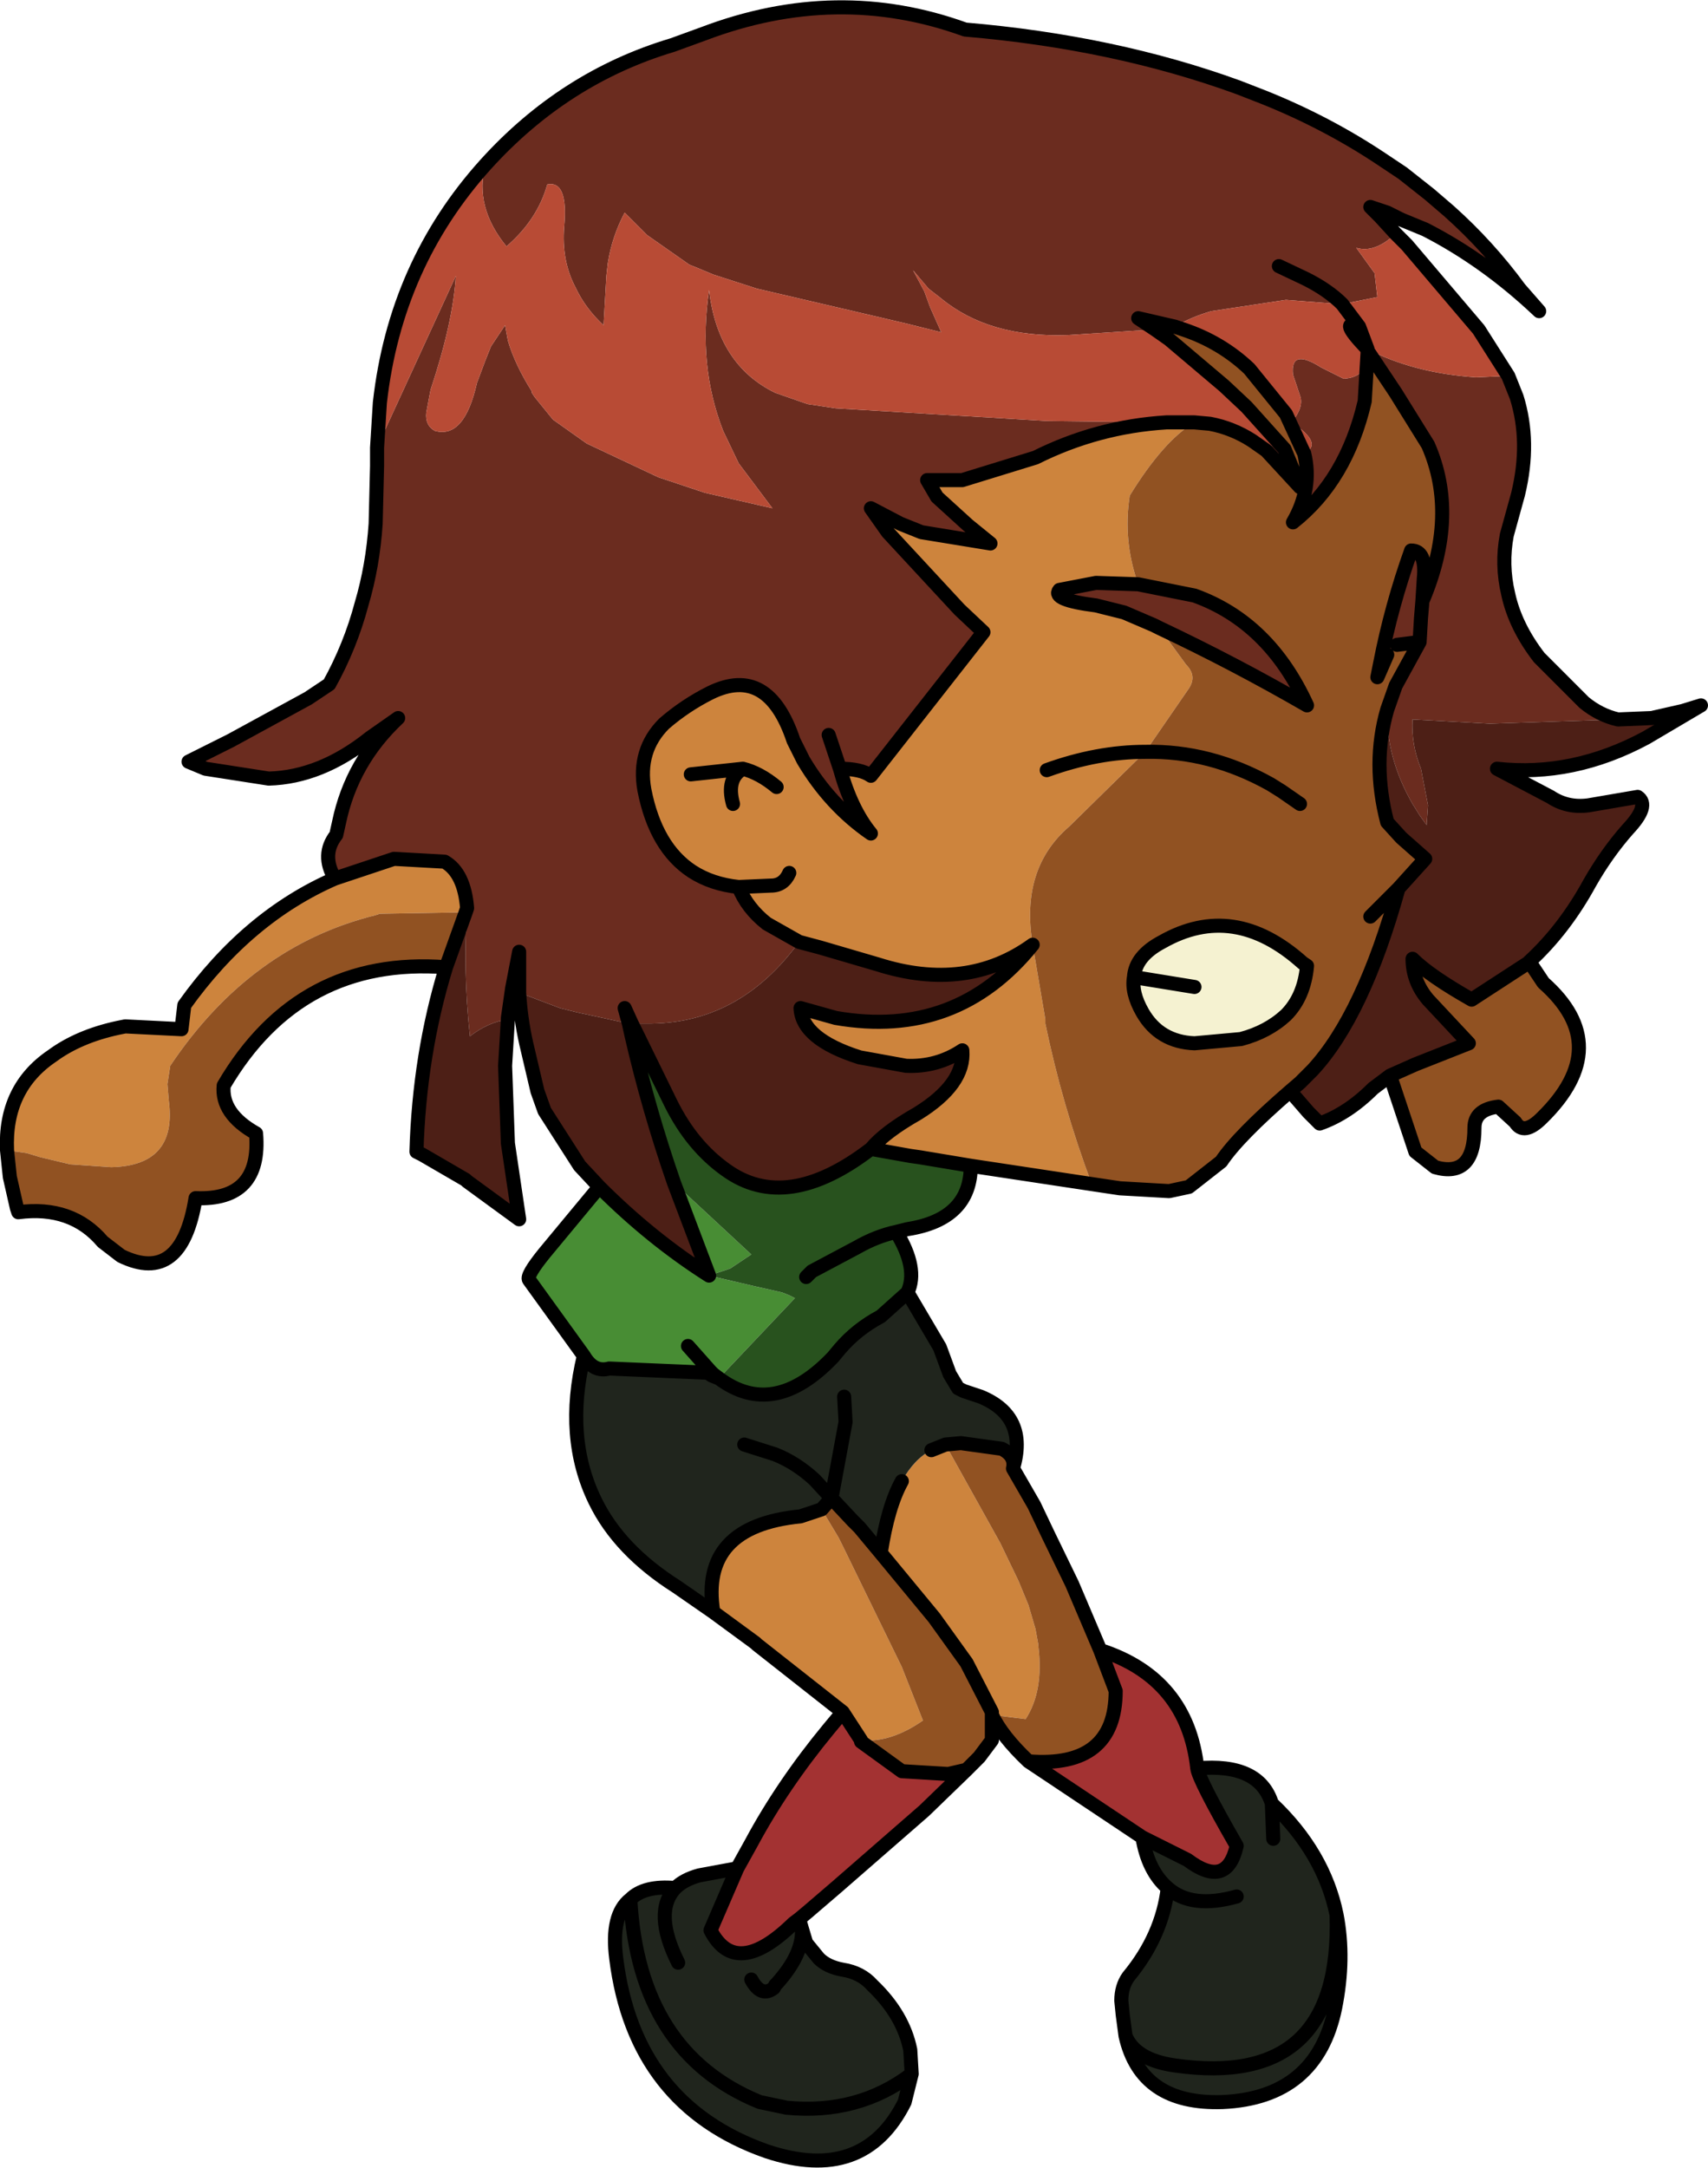 <?xml version="1.0" encoding="UTF-8" standalone="no"?>
<svg xmlns:xlink="http://www.w3.org/1999/xlink" height="77.0px" width="60.7px" xmlns="http://www.w3.org/2000/svg">
  <g transform="matrix(1.0, 0.0, 0.0, 1.0, 13.95, -22.2)">
    <path d="M39.65 35.55 L39.95 36.3 Q40.45 37.9 40.0 39.75 L39.6 41.2 Q39.4 42.25 39.65 43.3 39.9 44.45 40.75 45.55 L42.35 47.15 Q42.9 47.6 43.55 47.75 L39.0 47.9 36.25 47.75 Q36.2 48.65 36.55 49.5 L36.8 50.8 36.75 51.5 36.5 51.15 36.25 50.75 Q35.3 49.1 35.35 47.4 L35.65 46.55 36.5 45.0 36.55 44.15 36.6 43.55 36.55 44.15 36.5 45.0 35.7 45.1 35.35 45.45 35.0 46.25 35.1 45.75 Q35.5 43.7 36.2 41.75 36.75 41.75 36.65 42.75 L36.6 43.55 Q37.9 40.5 36.8 38.0 L35.65 36.15 34.65 34.65 34.65 34.6 Q36.3 35.45 38.5 35.6 L39.65 35.55 M4.5 57.45 L4.5 56.0 4.25 57.3 4.1 58.35 4.1 58.4 Q3.4 58.5 2.75 59.0 2.5 56.6 2.65 54.6 L2.65 54.45 Q2.55 53.2 1.85 52.8 L0.05 52.7 -2.05 53.4 Q-2.55 52.55 -2.0 51.85 L-1.9 51.4 Q-1.45 49.25 0.2 47.7 L-0.8 48.4 Q-2.55 49.8 -4.4 49.85 L-6.65 49.5 -7.25 49.25 -5.75 48.5 -3.0 47.0 -2.25 46.5 Q-1.5 45.15 -1.1 43.65 -0.7 42.3 -0.6 40.8 L-0.55 38.75 -0.55 38.45 -0.55 38.1 -0.35 37.65 2.25 32.0 Q2.15 33.65 1.35 36.05 L1.2 36.85 Q1.15 37.3 1.5 37.5 2.55 37.8 3.0 35.8 L3.3 35.0 3.5 34.5 4.0 33.75 4.1 34.3 Q4.35 35.15 4.95 36.1 L4.95 36.15 5.05 36.3 5.7 37.1 6.9 37.95 9.45 39.15 10.5 39.5 11.1 39.7 13.5 40.25 12.3 38.65 11.75 37.5 Q10.85 35.2 11.25 32.5 11.55 35.15 13.6 36.15 L14.75 36.55 15.75 36.7 23.25 37.15 27.5 37.2 Q25.05 37.35 22.85 38.45 L20.25 39.25 19.0 39.25 19.35 39.85 20.45 40.85 21.25 41.5 18.8 41.1 18.05 40.8 17.0 40.25 17.6 41.1 20.15 43.85 21.0 44.65 17.0 49.75 Q16.65 49.5 15.9 49.5 16.3 50.95 17.0 51.8 15.55 50.8 14.6 49.2 L14.25 48.5 Q13.35 45.8 11.3 46.8 10.4 47.25 9.65 47.9 8.7 48.85 8.95 50.25 9.35 52.3 10.65 53.15 11.35 53.6 12.3 53.7 12.6 54.45 13.3 55.0 L14.45 55.65 Q12.3 58.6 9.0 58.55 L8.5 58.55 8.25 58.0 8.4 58.55 6.55 58.15 5.95 58.0 4.5 57.45 M3.3 28.05 Q6.1 24.95 9.95 23.8 L11.05 23.4 Q15.8 21.6 20.35 23.25 25.65 23.7 30.05 25.3 L30.95 25.65 Q33.2 26.55 35.15 27.85 L35.9 28.35 36.85 29.1 37.55 29.7 Q38.95 30.95 40.05 32.45 L40.75 33.25 Q38.85 31.45 36.7 30.35 L35.85 30.0 35.35 29.75 34.75 29.55 35.1 29.9 35.65 30.5 Q34.9 31.2 34.25 31.0 L34.9 31.9 35.0 32.75 33.75 33.0 33.7 33.0 31.75 32.85 29.1 33.25 Q28.4 33.45 27.8 33.8 L26.5 33.5 27.1 33.9 24.0 34.1 Q21.2 34.2 19.5 32.8 L19.05 32.45 18.5 31.8 18.9 32.55 19.1 33.1 19.5 34.0 18.3 33.7 17.45 33.5 12.95 32.45 11.4 31.95 10.8 31.7 10.55 31.6 9.05 30.55 8.25 29.75 Q7.8 30.6 7.65 31.55 L7.6 32.0 7.5 33.75 Q6.85 33.15 6.5 32.4 6.0 31.45 6.1 30.25 6.25 28.6 5.5 28.75 5.15 30.0 4.05 30.95 2.9 29.55 3.3 28.05 M28.5 37.2 L28.9 37.2 29.05 37.25 28.5 37.2 M30.55 37.85 L31.7 38.15 32.25 39.5 31.05 38.2 30.55 37.85 M34.65 34.75 L34.55 36.45 Q33.9 39.25 32.0 40.75 32.7 39.55 32.4 38.3 33.1 37.95 31.95 37.2 32.4 36.65 32.25 36.25 L32.0 35.5 Q31.9 34.55 33.0 35.25 L33.8 35.65 Q34.65 35.6 34.65 34.75 M31.5 31.65 L32.45 32.1 Q33.25 32.5 33.75 33.0 33.25 32.5 32.45 32.1 L31.5 31.65 M27.25 44.5 L27.05 44.4 26.0 43.95 25.0 43.7 Q23.4 43.5 23.7 43.15 L25.0 42.9 26.5 42.95 28.5 43.35 Q31.15 44.3 32.5 47.25 29.9 45.75 27.25 44.5 M15.5 48.3 L15.9 49.5 15.5 48.3" fill="#6b2c1f" fill-rule="evenodd" stroke="none"/>
    <path d="M24.85 64.25 L20.55 63.6 18.75 63.3 18.4 63.25 17.0 63.0 Q17.5 62.4 18.65 61.75 20.35 60.7 20.25 59.5 19.35 60.1 18.25 60.05 L16.6 59.75 Q14.55 59.1 14.5 58.0 L15.75 58.35 Q20.05 59.1 22.75 55.75 20.4 57.45 17.25 56.45 L15.2 55.85 14.45 55.65 13.3 55.0 Q12.6 54.45 12.3 53.7 11.35 53.6 10.65 53.15 9.35 52.3 8.95 50.25 8.7 48.85 9.65 47.9 10.4 47.25 11.3 46.8 13.35 45.8 14.25 48.5 L14.6 49.2 Q15.55 50.8 17.0 51.8 16.3 50.95 15.9 49.5 16.65 49.5 17.0 49.75 L21.0 44.65 20.15 43.85 17.6 41.1 17.0 40.25 18.05 40.8 18.8 41.1 21.25 41.5 20.45 40.85 19.35 39.85 19.0 39.25 20.25 39.25 22.85 38.45 Q25.05 37.35 27.5 37.2 L27.85 37.2 28.5 37.2 Q27.4 37.85 26.2 39.8 25.95 41.4 26.5 42.95 L25.0 42.9 23.7 43.15 Q23.4 43.5 25.0 43.7 L26.0 43.95 27.05 44.4 27.25 44.5 28.2 45.8 Q28.6 46.2 28.3 46.65 L26.75 48.9 24.05 51.55 Q22.3 53.05 22.75 55.75 L23.2 58.4 23.2 58.55 Q23.8 61.45 24.85 64.25 M16.0 83.0 L12.95 80.6 12.9 80.55 11.4 79.45 Q10.9 76.4 14.5 76.05 L15.25 75.8 15.85 76.8 16.0 77.1 18.1 81.4 18.85 83.3 Q17.7 84.1 16.65 84.0 L16.0 83.0 M-13.7 63.05 Q-13.8 60.85 -12.1 59.7 -11.15 59.0 -9.75 58.7 L-9.5 58.65 -7.5 58.75 -7.4 57.9 Q-5.15 54.75 -2.05 53.4 L0.05 52.7 1.85 52.8 Q2.55 53.2 2.65 54.45 L2.6 54.6 -0.45 54.65 -0.6 54.7 Q-5.05 55.8 -7.9 60.05 L-8.0 60.7 -7.95 61.3 Q-7.65 63.6 -10.0 63.65 L-11.45 63.55 -12.5 63.3 -13.0 63.15 -13.7 63.05 M14.1 53.2 Q13.9 53.65 13.45 53.65 L12.3 53.7 13.45 53.65 Q13.9 53.65 14.1 53.2 M34.65 34.6 L34.65 34.65 34.65 34.75 34.65 34.6 M19.15 73.7 L19.65 73.5 21.6 77.0 22.25 78.35 22.6 79.2 22.85 80.05 22.95 80.6 22.95 80.65 Q23.15 82.25 22.5 83.25 L21.3 83.1 21.3 83.0 20.4 81.25 19.25 79.65 17.35 77.35 Q17.6 75.7 18.1 74.8 18.55 74.0 19.15 73.7 M23.25 49.55 Q25.05 48.9 26.75 48.9 25.05 48.9 23.25 49.55 M10.6 49.7 L12.45 49.5 Q13.05 49.65 13.65 50.15 13.05 49.65 12.45 49.5 11.85 49.85 12.1 50.75 11.85 49.85 12.45 49.5 L10.6 49.7" fill="#cd843d" fill-rule="evenodd" stroke="none"/>
    <path d="M6.8 70.35 L4.85 67.65 Q4.75 67.5 5.4 66.7 L7.35 64.35 Q9.2 66.2 11.25 67.5 L10.0 64.2 12.75 66.75 12.0 67.25 11.25 67.5 12.75 67.85 13.85 68.1 14.1 68.2 14.3 68.3 11.6 71.15 11.35 71.05 11.2 70.95 7.7 70.8 Q7.15 70.95 6.8 70.35 M8.4 58.55 L8.25 58.0 8.5 58.55 8.4 58.55 M10.5 70.0 L11.3 70.9 11.4 71.0 11.6 71.15 11.4 71.0 11.3 70.9 10.5 70.0" fill="#488d34" fill-rule="evenodd" stroke="none"/>
    <path d="M18.3 68.1 L19.45 70.05 19.8 71.0 20.1 71.5 20.3 71.6 20.9 71.8 Q22.6 72.5 22.05 74.35 22.15 73.9 21.65 73.65 L20.2 73.45 19.65 73.5 19.15 73.7 Q18.55 74.0 18.1 74.8 17.6 75.7 17.35 77.35 L16.6 76.45 16.35 76.2 15.6 75.4 15.25 75.8 14.5 76.05 Q10.9 76.4 11.4 79.45 L10.1 78.55 Q8.05 77.25 7.2 75.5 6.1 73.25 6.8 70.35 7.15 70.95 7.7 70.8 L11.2 70.95 11.35 71.05 11.6 71.15 Q13.55 72.6 15.65 70.4 L15.9 70.1 Q16.5 69.4 17.35 68.95 L18.3 68.1 M28.6 85.0 Q30.8 84.8 31.25 86.25 33.1 88.0 33.55 90.2 33.85 91.75 33.5 93.5 32.85 96.7 29.5 96.85 26.6 96.95 26.05 94.5 L25.95 93.75 25.9 93.25 Q25.9 92.75 26.15 92.4 27.35 90.95 27.55 89.25 26.85 88.65 26.65 87.45 L28.25 88.25 Q29.65 89.3 30.0 87.75 28.65 85.4 28.6 85.0 M14.45 90.35 L14.55 90.7 14.7 91.2 15.15 91.75 Q15.45 92.05 16.0 92.15 16.65 92.25 17.05 92.7 18.15 93.75 18.4 95.0 L18.45 95.85 18.2 96.85 Q16.75 99.75 13.3 98.6 8.6 96.95 7.95 91.75 7.75 90.2 8.45 89.65 8.95 89.15 10.05 89.25 10.35 88.95 10.9 88.8 L12.25 88.55 11.3 90.75 Q12.2 92.5 14.25 90.5 L14.45 90.35 M16.05 71.8 L16.1 72.7 15.6 75.4 15.0 74.75 Q14.35 74.15 13.6 73.85 L12.5 73.5 13.6 73.85 Q14.35 74.15 15.0 74.75 L15.6 75.4 16.1 72.7 16.05 71.8 M10.15 91.9 Q9.25 90.1 10.05 89.25 9.25 90.1 10.15 91.9 M18.45 95.85 Q16.55 97.3 14.0 97.05 L13.05 96.85 Q8.75 95.1 8.45 89.65 8.75 95.1 13.05 96.85 L14.0 97.05 Q16.55 97.3 18.45 95.85 M12.75 92.5 Q13.1 93.15 13.55 92.8 L13.6 92.7 13.65 92.65 Q14.6 91.6 14.55 90.7 14.6 91.6 13.65 92.65 L13.6 92.7 13.55 92.8 Q13.1 93.15 12.75 92.5 M31.3 87.5 L31.25 86.25 31.3 87.5 M33.55 90.2 Q33.75 96.4 27.8 95.55 26.4 95.35 26.05 94.5 26.4 95.35 27.8 95.55 33.75 96.4 33.55 90.2 M30.0 89.55 Q28.4 90.0 27.55 89.25 28.4 90.0 30.0 89.55" fill="#20251d" fill-rule="evenodd" stroke="none"/>
    <path d="M25.15 80.8 Q28.25 81.8 28.6 85.0 28.65 85.4 30.0 87.75 29.65 89.3 28.25 88.25 L26.65 87.45 22.6 84.75 Q25.7 85.0 25.7 82.25 L25.15 80.8 M20.4 85.05 L18.9 86.5 15.8 89.2 14.75 90.1 14.45 90.35 14.25 90.5 Q12.2 92.5 11.3 90.75 L12.25 88.55 12.75 87.65 Q13.85 85.6 15.5 83.6 L16.0 83.0 16.65 84.0 16.65 84.05 18.1 85.1 19.75 85.2 20.4 85.05" fill="#a33232" fill-rule="evenodd" stroke="none"/>
    <path d="M26.35 56.9 Q26.4 56.15 27.35 55.65 29.9 54.2 32.35 56.4 L32.5 56.5 Q32.4 57.6 31.75 58.25 31.1 58.85 30.15 59.1 L28.5 59.25 Q27.25 59.2 26.65 58.15 26.25 57.45 26.35 56.9 L28.5 57.25 26.35 56.9" fill="#f5f2d1" fill-rule="evenodd" stroke="none"/>
    <path d="M-0.55 38.1 L-0.45 36.5 Q0.1 31.6 3.3 28.05 2.9 29.55 4.05 30.95 5.15 30.0 5.5 28.75 6.25 28.6 6.1 30.25 6.0 31.45 6.5 32.4 6.85 33.15 7.5 33.75 L7.6 32.0 7.65 31.55 Q7.8 30.6 8.25 29.75 L9.05 30.55 10.55 31.6 10.8 31.7 11.4 31.95 12.95 32.45 17.45 33.5 18.3 33.7 19.5 34.0 19.1 33.1 18.9 32.55 18.5 31.8 19.05 32.45 19.5 32.8 Q21.2 34.2 24.0 34.1 L27.1 33.9 27.6 34.25 29.55 35.9 30.35 36.65 31.7 38.15 30.55 37.85 Q29.85 37.4 29.05 37.25 L28.9 37.2 28.5 37.2 27.85 37.2 27.5 37.2 23.25 37.15 15.75 36.7 14.75 36.55 13.6 36.15 Q11.55 35.15 11.25 32.5 10.85 35.2 11.75 37.5 L12.3 38.65 13.5 40.25 11.1 39.7 10.5 39.5 9.45 39.15 6.9 37.95 5.7 37.1 5.05 36.3 4.95 36.15 4.95 36.1 Q4.35 35.15 4.1 34.3 L4.0 33.75 3.5 34.5 3.3 35.0 3.0 35.8 Q2.55 37.8 1.5 37.5 1.15 37.3 1.2 36.85 L1.35 36.05 Q2.15 33.65 2.25 32.0 L-0.35 37.65 -0.55 38.1 M35.65 30.5 L36.05 30.9 38.6 33.9 39.65 35.55 38.5 35.6 Q36.3 35.45 34.65 34.6 L34.65 34.65 34.65 34.6 34.35 33.8 33.75 33.0 34.35 33.8 Q33.6 33.5 34.6 34.55 L34.65 34.6 34.65 34.75 Q34.65 35.6 33.8 35.65 L33.0 35.25 Q31.9 34.55 32.0 35.5 L32.25 36.25 Q32.4 36.65 31.95 37.2 33.1 37.95 32.4 38.3 L32.35 38.2 31.75 36.9 30.45 35.3 Q29.45 34.35 28.1 33.9 L27.8 33.8 Q28.4 33.45 29.1 33.25 L31.75 32.85 33.7 33.0 33.75 33.0 35.0 32.75 34.9 31.9 34.25 31.0 Q34.9 31.2 35.65 30.5" fill="#b84b35" fill-rule="evenodd" stroke="none"/>
    <path d="M43.55 47.75 L44.75 47.7 45.85 47.45 46.5 47.25 44.55 48.4 Q41.95 49.8 39.25 49.5 L41.15 50.5 Q41.75 50.9 42.5 50.8 L44.25 50.5 Q44.7 50.8 43.9 51.65 43.15 52.5 42.55 53.55 41.65 55.2 40.4 56.35 L40.35 56.4 38.35 57.7 Q36.85 56.85 36.25 56.25 36.25 57.05 36.8 57.7 L38.25 59.25 36.35 60.0 35.45 60.4 34.85 60.85 Q33.95 61.75 32.95 62.1 L32.55 61.7 31.9 60.95 32.25 60.65 32.7 60.2 Q34.5 58.25 35.75 53.75 L36.7 52.7 35.85 51.95 35.35 51.4 Q34.8 49.3 35.35 47.4 35.3 49.1 36.25 50.75 L36.5 51.15 36.75 51.5 36.8 50.8 36.55 49.5 Q36.2 48.65 36.25 47.75 L39.0 47.9 43.55 47.75 M7.35 64.35 L6.65 63.6 5.4 61.65 5.15 60.95 4.75 59.25 Q4.55 58.35 4.5 57.45 L5.95 58.0 6.55 58.15 8.4 58.55 8.5 59.0 Q9.1 61.6 10.0 64.2 L11.25 67.5 Q9.2 66.2 7.35 64.35 M4.1 58.4 L4.0 60.05 4.1 62.8 4.5 65.5 2.65 64.15 2.6 64.1 1.05 63.2 0.85 63.1 Q0.95 59.65 1.9 56.55 L2.6 54.6 2.65 54.45 2.65 54.6 Q2.5 56.6 2.75 59.0 3.4 58.5 4.1 58.4 M14.45 55.65 L15.2 55.85 17.25 56.45 Q20.4 57.45 22.75 55.75 20.05 59.1 15.75 58.35 L14.5 58.0 Q14.55 59.1 16.6 59.75 L18.25 60.05 Q19.35 60.1 20.25 59.5 20.35 60.7 18.65 61.75 17.5 62.4 17.0 63.0 14.0 65.3 11.85 63.75 10.65 62.9 9.9 61.4 L8.65 58.85 8.5 58.55 9.0 58.55 Q12.3 58.6 14.45 55.65" fill="#4d1f16" fill-rule="evenodd" stroke="none"/>
    <path d="M20.55 63.6 Q20.55 65.5 18.3 65.85 L17.9 65.95 Q18.7 67.25 18.3 68.1 L17.35 68.95 Q16.5 69.4 15.9 70.1 L15.65 70.4 Q13.55 72.6 11.6 71.15 L14.3 68.3 14.1 68.2 13.85 68.1 12.75 67.85 11.25 67.5 12.0 67.25 12.75 66.75 10.0 64.2 Q9.1 61.6 8.5 59.0 L8.4 58.55 8.5 58.55 8.65 58.85 9.9 61.4 Q10.65 62.9 11.85 63.75 14.0 65.3 17.0 63.0 L18.4 63.25 18.75 63.3 20.55 63.6 M14.7 67.55 L14.9 67.35 16.5 66.5 Q17.2 66.1 17.9 65.95 17.2 66.1 16.5 66.5 L14.9 67.35 14.7 67.55" fill="#28521e" fill-rule="evenodd" stroke="none"/>
    <path d="M40.4 56.35 L40.9 57.1 Q43.45 59.35 40.85 61.9 40.2 62.55 39.9 62.05 L39.3 61.5 Q38.45 61.6 38.45 62.25 38.45 64.05 37.05 63.65 L36.35 63.1 35.45 60.4 36.35 60.0 38.25 59.25 36.8 57.7 Q36.25 57.05 36.25 56.25 36.85 56.85 38.35 57.7 L40.35 56.4 40.4 56.35 M31.9 60.95 Q30.05 62.55 29.45 63.45 L28.3 64.35 27.6 64.5 25.85 64.4 24.85 64.25 Q23.8 61.45 23.2 58.55 L23.2 58.4 22.75 55.75 Q22.3 53.05 24.05 51.55 L26.75 48.9 28.3 46.65 Q28.6 46.2 28.2 45.8 L27.25 44.5 Q29.9 45.75 32.5 47.25 31.15 44.3 28.5 43.35 L26.5 42.95 Q25.95 41.4 26.2 39.8 27.4 37.85 28.5 37.2 L29.05 37.25 Q29.85 37.4 30.55 37.85 L31.05 38.2 32.25 39.5 31.7 38.15 30.35 36.65 29.55 35.9 27.6 34.25 27.1 33.9 26.5 33.5 27.8 33.8 28.1 33.9 Q29.45 34.35 30.45 35.3 L31.75 36.9 32.35 38.2 32.4 38.3 Q32.7 39.55 32.0 40.75 33.9 39.25 34.55 36.45 L34.65 34.75 34.65 34.65 35.65 36.15 36.8 38.0 Q37.9 40.5 36.6 43.55 L36.65 42.75 Q36.75 41.75 36.2 41.75 35.5 43.7 35.1 45.75 L35.0 46.25 35.35 45.45 35.7 45.1 36.5 45.0 35.65 46.55 35.35 47.4 Q34.8 49.3 35.35 51.4 L35.85 51.95 36.7 52.7 35.75 53.75 Q34.5 58.25 32.7 60.2 L32.25 60.65 31.9 60.95 M22.05 74.35 L22.8 75.65 23.3 76.7 24.15 78.45 25.15 80.8 25.7 82.25 Q25.7 85.0 22.6 84.75 21.65 83.85 21.3 83.1 L21.3 84.0 20.85 84.6 20.4 85.05 19.75 85.2 18.1 85.1 16.65 84.05 16.65 84.0 Q17.7 84.1 18.85 83.3 L18.1 81.4 16.0 77.1 15.85 76.8 15.25 75.8 15.6 75.4 16.35 76.2 16.6 76.45 17.35 77.35 19.25 79.65 20.4 81.25 21.3 83.0 21.3 83.1 22.5 83.25 Q23.15 82.25 22.95 80.65 L22.95 80.6 22.85 80.05 22.6 79.2 22.25 78.35 21.6 77.0 19.65 73.5 20.2 73.45 21.65 73.65 Q22.15 73.9 22.05 74.35 M1.9 56.55 Q-3.3 56.15 -6.0 60.75 -6.1 61.75 -4.85 62.45 -4.65 64.85 -7.0 64.75 -7.5 67.85 -9.65 66.8 L-10.3 66.3 Q-11.4 65.0 -13.3 65.25 L-13.35 65.1 -13.6 64.0 -13.7 63.05 -13.0 63.15 -12.5 63.3 -11.45 63.55 -10.0 63.65 Q-7.65 63.6 -7.95 61.3 L-8.0 60.7 -7.9 60.05 Q-5.05 55.8 -0.6 54.7 L-0.45 54.65 2.6 54.6 1.9 56.55 M32.25 50.75 L31.6 50.3 31.2 50.05 Q29.05 48.85 26.75 48.9 29.05 48.85 31.2 50.05 L31.6 50.3 32.25 50.75 M26.35 56.9 Q26.25 57.45 26.65 58.15 27.25 59.2 28.5 59.25 L30.15 59.1 Q31.1 58.85 31.75 58.25 32.4 57.6 32.5 56.5 L32.35 56.4 Q29.9 54.2 27.35 55.65 26.4 56.15 26.35 56.9 M34.75 54.75 L35.75 53.75 34.75 54.75" fill="#915222" fill-rule="evenodd" stroke="none"/>
    <path d="M39.65 35.55 L39.95 36.3 Q40.45 37.9 40.0 39.75 L39.6 41.2 Q39.4 42.25 39.65 43.3 39.9 44.45 40.75 45.55 L42.35 47.15 Q42.9 47.6 43.55 47.75 L44.75 47.7 45.85 47.45 46.5 47.25 44.55 48.4 Q41.95 49.8 39.25 49.5 L41.15 50.5 Q41.75 50.9 42.5 50.8 L44.25 50.5 Q44.7 50.8 43.9 51.65 43.15 52.5 42.55 53.55 41.65 55.2 40.4 56.35 L40.9 57.1 Q43.45 59.35 40.85 61.9 40.2 62.55 39.9 62.05 L39.3 61.5 Q38.45 61.6 38.45 62.25 38.45 64.05 37.05 63.65 L36.35 63.1 35.45 60.4 34.85 60.85 Q33.95 61.75 32.95 62.1 L32.55 61.7 31.9 60.95 Q30.05 62.55 29.45 63.45 L28.3 64.35 27.6 64.5 25.85 64.4 24.85 64.25 20.55 63.6 Q20.55 65.5 18.3 65.85 L17.9 65.95 Q18.7 67.25 18.3 68.1 L19.45 70.05 19.8 71.0 20.1 71.5 20.3 71.6 20.9 71.8 Q22.6 72.5 22.05 74.35 L22.8 75.65 23.3 76.7 24.15 78.45 25.15 80.8 Q28.25 81.8 28.6 85.0 30.8 84.8 31.25 86.25 33.1 88.0 33.55 90.2 33.85 91.75 33.5 93.5 32.85 96.7 29.5 96.85 26.6 96.95 26.05 94.5 L25.95 93.75 25.9 93.25 Q25.9 92.75 26.15 92.4 27.35 90.95 27.55 89.25 26.85 88.65 26.65 87.45 L22.6 84.75 Q21.65 83.85 21.3 83.1 L21.3 84.0 20.85 84.6 20.4 85.05 18.9 86.5 15.8 89.2 14.75 90.1 14.45 90.35 14.55 90.7 14.7 91.2 15.15 91.75 Q15.45 92.05 16.0 92.15 16.65 92.25 17.05 92.7 18.15 93.75 18.4 95.0 L18.45 95.85 18.2 96.85 Q16.75 99.75 13.3 98.6 8.6 96.95 7.95 91.75 7.75 90.2 8.45 89.65 8.95 89.15 10.05 89.25 10.35 88.95 10.9 88.8 L12.25 88.55 12.75 87.65 Q13.85 85.6 15.5 83.6 L16.0 83.0 12.95 80.6 12.9 80.55 11.4 79.45 10.1 78.55 Q8.05 77.25 7.2 75.5 6.1 73.25 6.8 70.35 L4.85 67.65 Q4.75 67.5 5.4 66.7 L7.35 64.35 6.65 63.6 5.4 61.65 5.15 60.95 4.75 59.25 Q4.55 58.35 4.5 57.45 L4.5 56.0 4.25 57.3 4.1 58.35 4.1 58.4 4.0 60.05 4.1 62.8 4.5 65.5 2.65 64.15 2.6 64.1 1.05 63.2 0.85 63.1 Q0.95 59.65 1.9 56.55 -3.3 56.15 -6.0 60.75 -6.1 61.75 -4.85 62.45 -4.65 64.85 -7.0 64.75 -7.5 67.85 -9.65 66.8 L-10.3 66.3 Q-11.4 65.0 -13.3 65.25 L-13.35 65.1 -13.6 64.0 -13.7 63.05 Q-13.8 60.85 -12.1 59.7 -11.15 59.0 -9.75 58.7 L-9.5 58.65 -7.5 58.75 -7.4 57.9 Q-5.15 54.75 -2.05 53.4 -2.55 52.55 -2.0 51.85 L-1.9 51.4 Q-1.45 49.25 0.2 47.7 L-0.8 48.4 Q-2.55 49.8 -4.4 49.85 L-6.65 49.5 -7.25 49.25 -5.75 48.5 -3.0 47.0 -2.25 46.5 Q-1.5 45.15 -1.1 43.65 -0.7 42.3 -0.6 40.8 L-0.55 38.75 -0.55 38.45 -0.55 38.1 -0.45 36.5 Q0.1 31.6 3.3 28.05 6.1 24.95 9.95 23.8 L11.05 23.4 Q15.8 21.6 20.35 23.25 25.65 23.7 30.05 25.3 L30.95 25.65 Q33.2 26.55 35.15 27.85 L35.9 28.35 36.85 29.1 37.55 29.7 Q38.95 30.95 40.05 32.45 L40.75 33.25 Q38.85 31.45 36.7 30.35 L35.85 30.0 35.35 29.75 34.75 29.55 35.1 29.9 35.65 30.5 36.05 30.9 38.6 33.9 39.65 35.55 M34.65 34.65 L35.65 36.15 36.8 38.0 Q37.9 40.5 36.6 43.55 L36.55 44.15 36.5 45.0 35.65 46.55 35.35 47.4 Q34.8 49.3 35.35 51.4 L35.85 51.95 36.7 52.7 35.75 53.75 34.75 54.75 M27.5 37.2 L27.85 37.2 28.5 37.2 29.05 37.25 Q29.85 37.4 30.55 37.85 L31.05 38.2 32.25 39.5 31.7 38.15 30.35 36.65 29.55 35.9 27.6 34.25 27.1 33.9 26.5 33.5 27.8 33.8 28.1 33.9 Q29.45 34.35 30.45 35.3 L31.75 36.9 32.35 38.2 32.4 38.3 Q32.7 39.55 32.0 40.75 33.9 39.25 34.55 36.45 L34.65 34.75 34.65 34.6 34.65 34.65 M27.5 37.2 Q25.05 37.35 22.85 38.45 L20.25 39.25 19.0 39.25 19.35 39.85 20.45 40.85 21.25 41.5 18.8 41.1 18.05 40.8 17.0 40.25 17.6 41.1 20.15 43.85 21.0 44.65 17.0 49.75 Q16.65 49.5 15.9 49.5 16.3 50.95 17.0 51.8 15.55 50.8 14.6 49.2 L14.25 48.5 Q13.35 45.8 11.3 46.8 10.4 47.25 9.65 47.9 8.7 48.85 8.95 50.25 9.35 52.3 10.65 53.15 11.35 53.6 12.3 53.7 L13.45 53.65 Q13.9 53.65 14.1 53.2 M33.75 33.0 L34.35 33.8 34.65 34.6 34.6 34.55 Q33.6 33.5 34.35 33.8 M33.75 33.0 Q33.25 32.5 32.45 32.1 L31.5 31.65 M26.5 42.95 L25.0 42.9 23.7 43.15 Q23.4 43.5 25.0 43.7 L26.0 43.95 27.05 44.4 27.25 44.5 Q29.9 45.75 32.5 47.25 31.15 44.3 28.5 43.35 L26.5 42.95 M26.75 48.9 Q29.05 48.85 31.2 50.05 L31.6 50.3 32.25 50.75 M36.6 43.55 L36.65 42.75 Q36.75 41.75 36.2 41.75 35.5 43.7 35.1 45.75 L35.0 46.25 35.35 45.45 M35.7 45.1 L36.5 45.0 M26.35 56.9 Q26.25 57.45 26.65 58.15 27.25 59.2 28.5 59.25 L30.15 59.1 Q31.1 58.85 31.75 58.25 32.4 57.6 32.5 56.5 L32.35 56.4 Q29.9 54.2 27.35 55.65 26.4 56.15 26.35 56.9 L28.5 57.25 M31.9 60.95 L32.25 60.65 32.7 60.2 Q34.5 58.25 35.75 53.75 M40.4 56.35 L40.35 56.4 38.35 57.7 Q36.85 56.85 36.25 56.25 36.25 57.05 36.8 57.7 L38.25 59.25 36.35 60.0 35.45 60.4 M12.3 53.7 Q12.6 54.45 13.3 55.0 L14.45 55.65 15.2 55.85 17.25 56.45 Q20.4 57.45 22.75 55.75 20.05 59.1 15.75 58.35 L14.5 58.0 Q14.55 59.1 16.6 59.75 L18.25 60.05 Q19.35 60.1 20.25 59.5 20.35 60.7 18.65 61.75 17.5 62.4 17.0 63.0 L18.4 63.25 18.75 63.3 20.55 63.6 M2.6 54.6 L2.65 54.45 Q2.55 53.2 1.85 52.8 L0.05 52.7 -2.05 53.4 M8.5 58.55 L8.25 58.0 8.4 58.55 8.5 59.0 Q9.1 61.6 10.0 64.2 L11.25 67.5 Q9.2 66.2 7.35 64.35 M17.0 63.0 Q14.0 65.3 11.85 63.75 10.65 62.9 9.9 61.4 L8.65 58.85 8.5 58.55 M11.6 71.15 Q13.55 72.6 15.65 70.4 L15.9 70.1 Q16.5 69.4 17.35 68.95 L18.3 68.1 M1.9 56.55 L2.6 54.6 M11.6 71.15 L11.35 71.05 11.2 70.95 7.7 70.8 Q7.15 70.95 6.8 70.35 M17.9 65.95 Q17.2 66.1 16.5 66.5 L14.9 67.35 14.7 67.55 M11.6 71.15 L11.4 71.0 11.3 70.9 10.5 70.0 M15.6 75.4 L15.0 74.75 Q14.35 74.15 13.6 73.85 L12.5 73.5 M15.6 75.4 L16.1 72.7 16.05 71.8 M19.65 73.5 L19.15 73.7 M18.1 74.8 Q17.6 75.7 17.35 77.35 L19.25 79.65 20.4 81.25 21.3 83.0 21.3 83.1 M19.65 73.5 L20.2 73.45 21.65 73.65 Q22.15 73.9 22.05 74.35 M16.65 84.0 L16.65 84.05 18.1 85.1 19.75 85.2 20.4 85.05 M17.35 77.35 L16.6 76.45 16.35 76.2 15.6 75.4 15.25 75.8 14.5 76.05 Q10.9 76.4 11.4 79.45 M16.65 84.0 L16.0 83.0 M14.45 90.35 L14.25 90.5 Q12.2 92.5 11.3 90.75 L12.25 88.55 M14.55 90.7 Q14.6 91.6 13.65 92.65 L13.6 92.7 13.55 92.8 Q13.1 93.15 12.75 92.5 M8.45 89.65 Q8.75 95.1 13.05 96.85 L14.0 97.05 Q16.55 97.3 18.45 95.85 M10.05 89.25 Q9.25 90.1 10.15 91.9 M25.15 80.8 L25.7 82.25 Q25.7 85.0 22.6 84.75 M28.6 85.0 Q28.65 85.4 30.0 87.75 29.65 89.3 28.25 88.25 L26.65 87.45 M27.55 89.25 Q28.4 90.0 30.0 89.55 M26.05 94.5 Q26.4 95.35 27.8 95.55 33.75 96.4 33.55 90.2 M31.25 86.25 L31.3 87.5 M13.65 50.15 Q13.05 49.65 12.45 49.5 11.85 49.85 12.1 50.75 M12.45 49.5 L10.6 49.7 M26.75 48.9 Q25.05 48.9 23.25 49.55 M15.9 49.5 L15.5 48.3" fill="none" stroke="#000000" stroke-linecap="round" stroke-linejoin="round" stroke-width="0.5"/>
  </g>
</svg>
